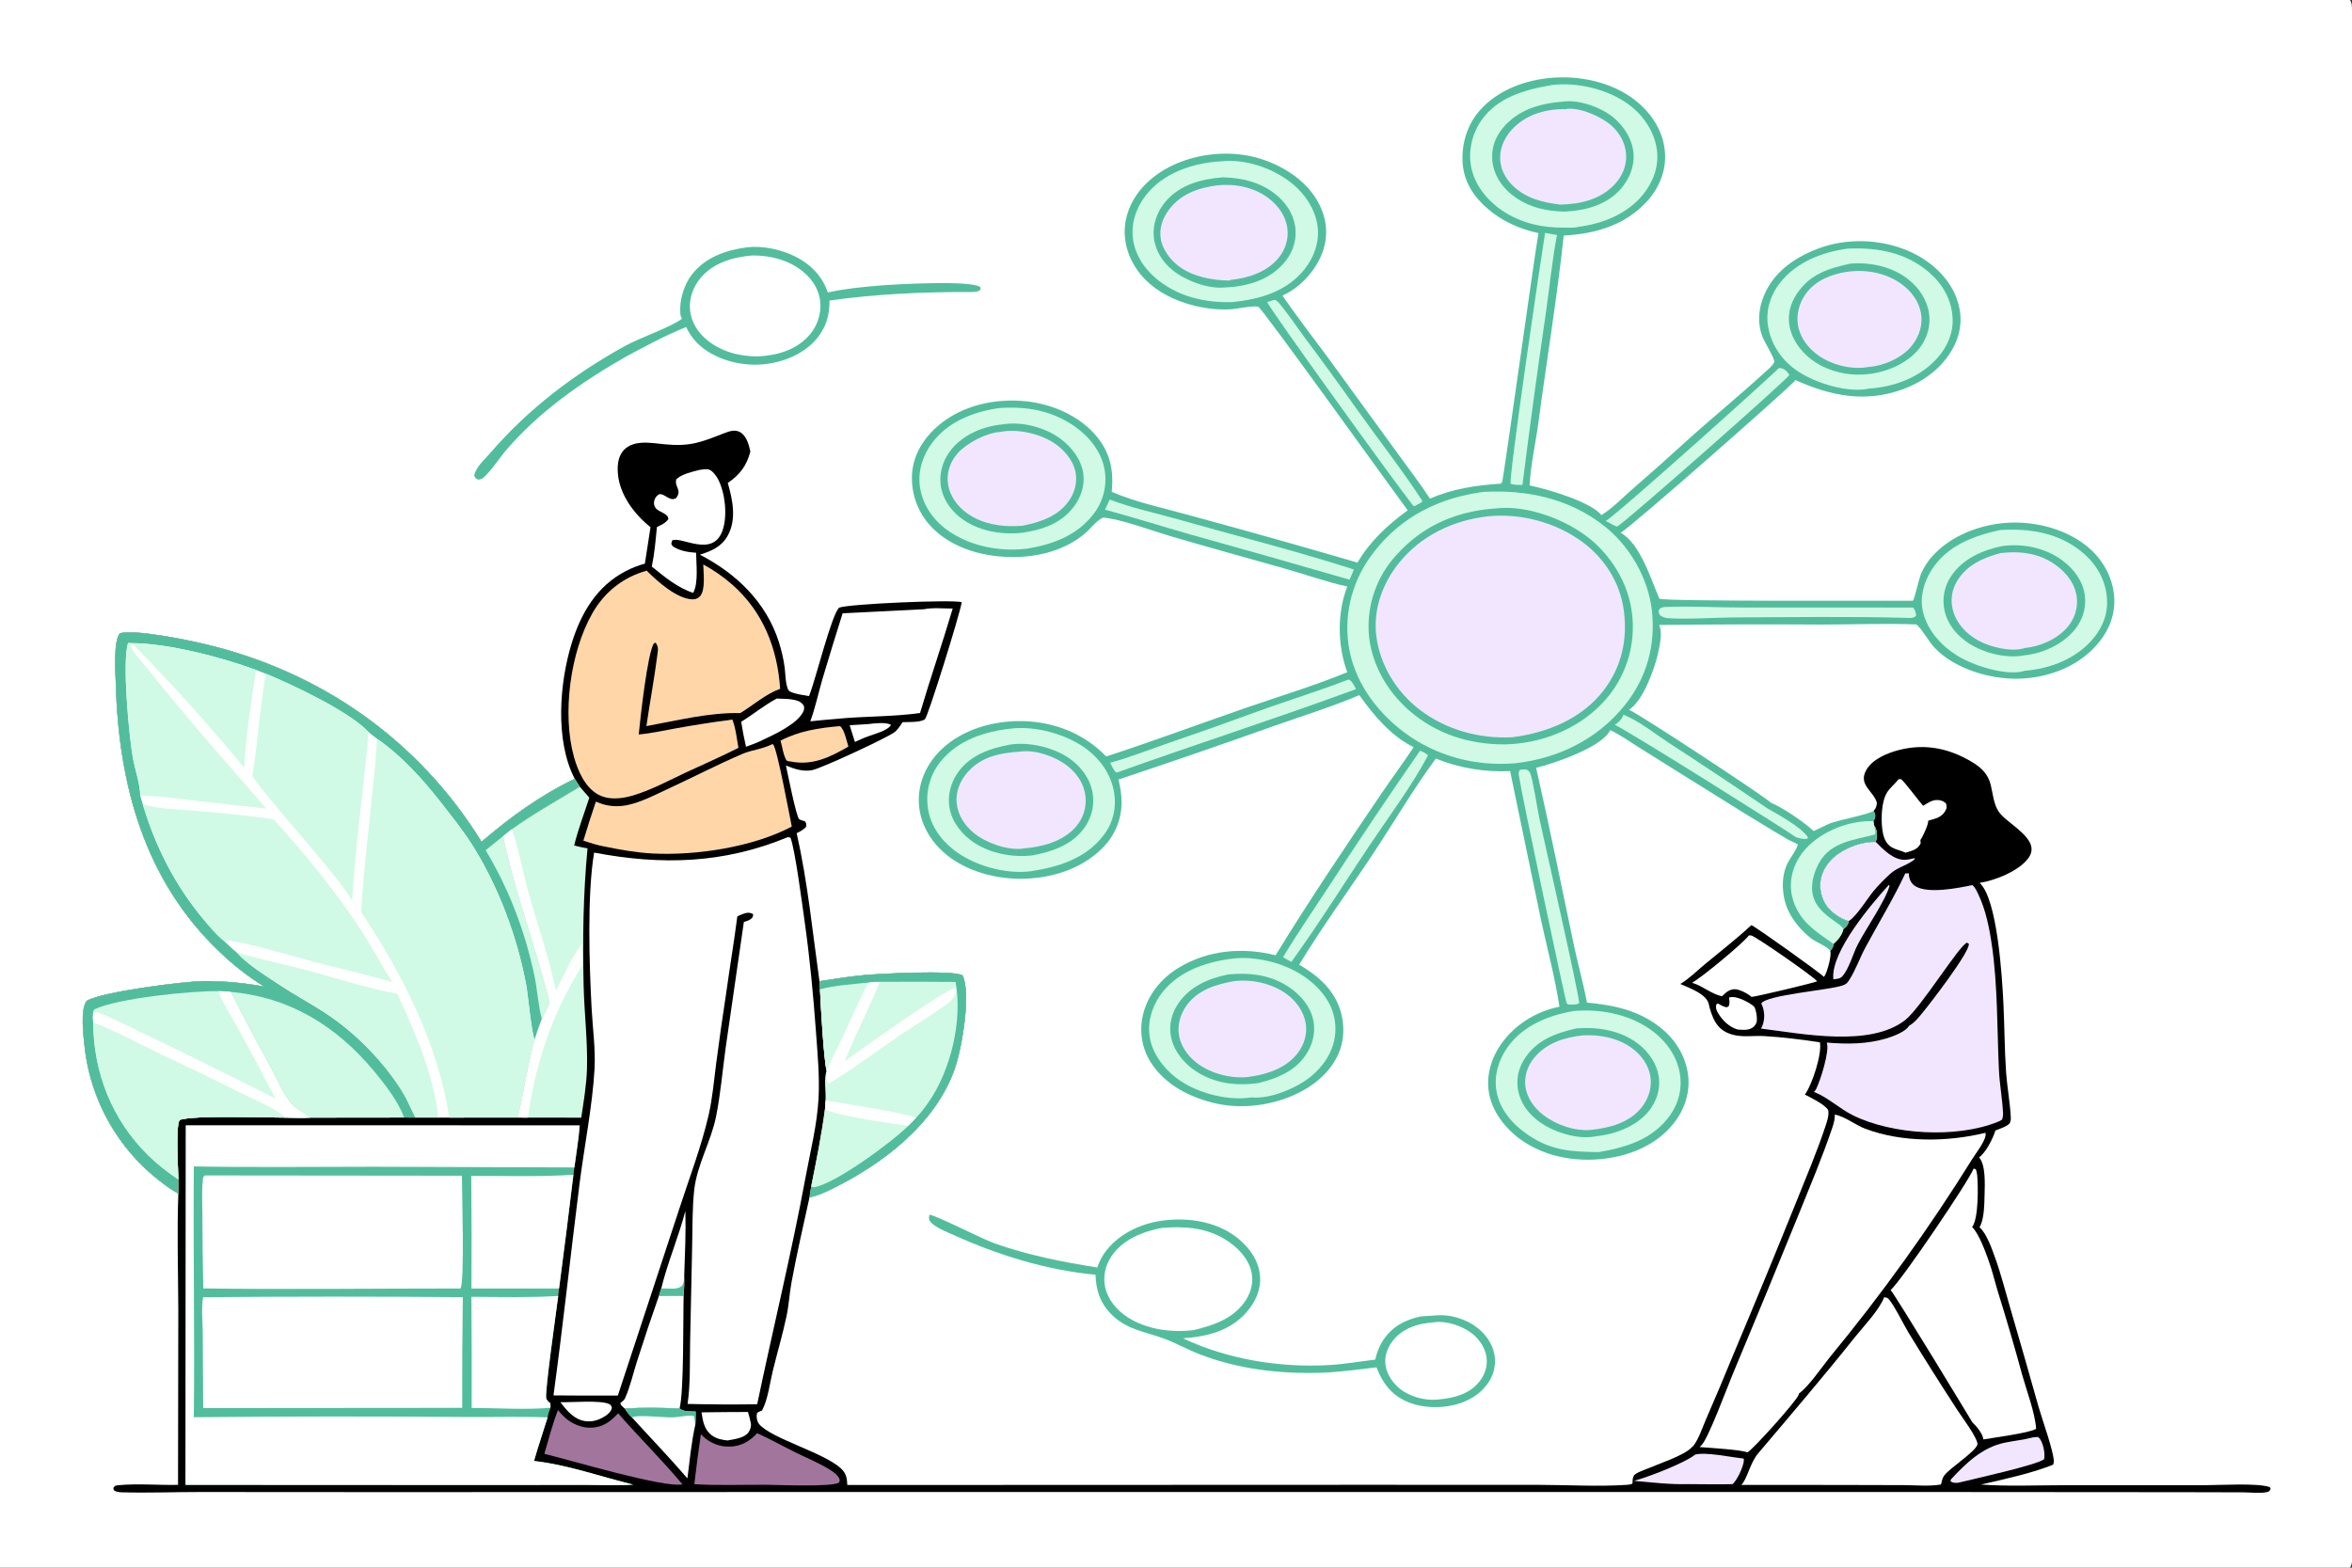 <?xml version="1.0" encoding="utf-8" ?>
<svg xmlns="http://www.w3.org/2000/svg" xmlns:xlink="http://www.w3.org/1999/xlink" width="1536" height="1024">
	<rect width="100%" height="100%" fill="#333333" stroke="none"/>
	<path fill="white" d="M0 0L1534.69 0C1535.54 1.344 1535.84 2.508 1535.91 4.092C1536.57 18.507 1536 33.162 1536 47.604L1536.01 132.471L1536.01 391.421L1536.01 865.91L1536 981.169C1536 989.131 1537.19 1015.2 1535.79 1021.39C1535.57 1022.35 1535.21 1023.17 1534.69 1024L0 1024L0 0Z"/>
	<path d="M424.83 344.36C414.514 336.144 405.023 323.702 403.605 310.183C403.055 304.943 403.359 298.929 406.81 294.654C409.693 291.083 414.15 289.583 418.581 289.235C423.903 288.816 429.48 289.783 434.78 290.268C450.887 291.743 458.051 288.787 472.531 283.127C476.77 281.47 481.049 279.932 484.866 283.398C487.939 286.19 489.147 291.018 490.031 294.932C487.583 304.164 483.275 310.062 475.278 315.462C478.475 326.422 481.147 339.346 475.222 349.914C471.128 357.216 464.677 359.907 457.072 362.317C480.695 374.482 500.378 393.345 508.602 419.228C510.333 424.677 511.718 430.459 512.444 436.131C512.942 440.018 512.903 444.506 513.951 448.257C514.364 449.733 514.638 451.016 516.117 451.77C519.469 453.479 524.572 453.967 528.292 454.696L528.661 453.798C532.586 444.109 543.099 401.262 548.024 396.912C554.783 394.392 622.08 391.546 628.068 393.34C626.799 401.565 605.849 468.538 604.034 469.807C600.876 472.015 593.325 471.546 589.449 471.71C587.889 474.005 586.23 476.777 583.953 478.419C578.785 482.147 536.699 501.814 530.335 503.054C524.396 504.21 518.704 502.245 513.251 500.024C514.227 504.385 520.068 533.843 521.918 535.059C522.989 535.763 524.435 536.075 525.657 536.44C526.757 538.065 526.594 538.195 526.427 540.058C524.732 542.078 522.563 543.051 520.266 544.225C527.501 576.066 530.614 608.645 535.151 640.927C545.015 639.355 554.895 637.804 564.844 636.887C573.255 636.111 622.76 633.383 628.609 637.163C634.384 648.961 628.104 684.642 623.762 697.394C611.364 733.814 576.687 760.207 543.382 776.543C538.753 778.814 533.757 781.157 528.661 782.071C524.559 800.471 520.376 819.002 516.923 837.531C515.557 844.862 515.21 852.343 513.666 859.645C511.134 871.62 507.637 883.357 504.729 895.236C502.727 903.414 501.565 913.972 497.669 921.316C496.435 921.778 495.491 922.139 494.43 922.948C494.266 923.716 494.115 924.408 494.142 925.197C494.201 926.905 494.624 928.857 495.737 930.195C503.525 939.566 537.414 948.596 548.911 958.909C552.624 962.239 553.119 965.26 553.353 969.991L895.12 969.865L1006.08 969.913C1024.49 969.945 1043.68 971.119 1061.99 969.905C1068.61 969.466 1064.88 968.632 1066.88 964.087C1067.71 962.211 1073.53 960.3 1075.38 959.502C1082.28 956.533 1100.15 950.595 1104.7 945.479C1105.37 944.908 1105.86 944.474 1106.37 943.753C1109.63 939.167 1111.79 932.464 1114.03 927.305Q1123.3 906.01 1132.09 884.508Q1152.7 835.536 1172.59 786.266C1179.29 769.527 1186.48 752.723 1192.15 735.604C1193.23 732.317 1194.51 728.755 1193.96 725.253C1192.18 721.615 1182.38 716.872 1178.7 714.967C1178.85 714.757 1179 714.549 1179.15 714.335C1183.58 707.771 1189.96 688.541 1188.51 680.848C1176.59 679.018 1164.08 677.451 1152.05 676.755C1145.56 676.379 1138.96 677.561 1132.55 676.094C1122.71 673.84 1119.21 667.681 1116.57 658.551C1116.07 656.803 1115.92 654.825 1114.85 653.313C1114.67 653.054 1114.46 652.81 1114.27 652.559C1110.99 648.147 1102.29 644.886 1097.34 642.717C1103.04 639.367 1108.37 633.985 1113.52 629.72C1123.61 621.366 1134.17 613.215 1143.74 604.283C1147.12 605.73 1189.09 635.744 1191.15 638.083C1191.38 637.756 1191.76 637.231 1191.96 636.847C1193.41 633.959 1196.34 623.989 1195.25 621.095C1196.82 619.229 1197.1 618.938 1197.4 616.544C1200.11 614.194 1203.13 610.516 1203.8 606.929C1205.68 605.399 1206.77 604.047 1207.32 601.674C1203.11 600.716 1197.75 597.125 1194.74 593.992C1190.65 589.727 1188.52 583.426 1188.71 577.558C1188.94 570.785 1192.34 564.743 1197.26 560.237C1204.03 554.056 1215.83 549.448 1225.04 549.954C1225.2 549.303 1225.27 548.622 1225.36 547.959C1225.74 545.034 1225.86 541.887 1223.98 539.446L1223.38 536.387C1223.73 535.82 1223.94 535.521 1224.22 534.872C1225.11 532.758 1224.37 531.572 1223.66 529.527C1223.77 529.403 1223.88 529.281 1223.99 529.154C1225.34 527.551 1225.55 526.391 1225.71 524.344C1223.65 516.772 1213.46 512.759 1218.65 503.233C1222.67 495.846 1232.59 491.843 1240.26 489.878C1257.29 485.519 1272.93 488.81 1287.86 497.741C1293.99 501.411 1298.41 505.713 1300.11 512.834C1301.48 518.538 1301.91 524.831 1305.09 529.906C1310.23 538.091 1333.19 547.866 1324.97 560.045C1319.08 568.786 1302.96 575.125 1292.82 576.696C1304.5 587.259 1307.51 638.583 1308.33 654.978C1309.09 670.097 1309.05 685.295 1310.1 700.394C1310.78 710.073 1312.64 719.713 1313.14 729.385C1313.23 731.158 1313.18 732.281 1312.36 733.863C1310.11 736.101 1306.08 737.23 1303.14 738.417C1301.52 743.707 1296.91 752.817 1292.44 756.023C1296.87 760.696 1296.22 773.829 1296.05 780.202C1295.89 786.154 1295.9 796.688 1292.71 801.661C1297.41 805.572 1300.97 816.112 1303.07 821.946C1306.81 832.323 1309.55 843.243 1312.65 853.832Q1322.19 886.445 1331.37 919.159C1333.77 927.537 1341.01 947.467 1341.28 954.355C1341.31 955.226 1341.09 955.907 1340.81 956.719C1327.53 962.156 1307.86 966.498 1293.64 969.683C1310.99 970.97 1328.79 970.151 1346.2 970.138L1439.55 970.122C1449.31 970.141 1474.76 968.513 1482.33 971.394L1482.88 972.574C1482.09 973.845 1482.01 974.272 1480.44 974.617C1475.96 975.608 1469.5 974.793 1464.77 974.779L1425.59 974.686L1259.02 974.561L599.239 974.551L247.679 974.638L130.945 974.564C113.97 974.558 96.763 975.238 79.829 974.771C78.28 974.729 76.1 974.605 74.809 973.698C74.013 973.139 74.189 972.759 74.033 971.86C75.186 970.43 75.152 970.341 76.939 970.164C89.715 968.903 103.371 970.187 116.266 969.896L116.441 855.474C116.357 830.299 115.514 804.805 116.471 779.653C111.889 777.251 107.333 773.807 103.274 770.589Q102.03 769.604 100.81 768.589Q99.591 767.574 98.397 766.529Q97.203 765.484 96.035 764.409Q94.867 763.335 93.726 762.233Q92.585 761.13 91.471 759.999Q90.358 758.869 89.272 757.711Q88.187 756.553 87.131 755.369Q86.074 754.185 85.047 752.976Q84.021 751.766 83.024 750.531Q82.027 749.296 81.061 748.037Q80.095 746.778 79.161 745.496Q78.226 744.213 77.323 742.908Q76.421 741.603 75.551 740.276Q74.68 738.949 73.843 737.601Q73.006 736.253 72.202 734.884Q71.399 733.516 70.629 732.128Q69.859 730.74 69.124 729.334Q68.389 727.928 67.689 726.504Q66.988 725.079 66.323 723.639Q65.659 722.198 65.029 720.741Q64.4 719.284 63.807 717.812Q63.214 716.34 62.657 714.854Q62.101 713.368 61.581 711.868Q61.061 710.369 60.579 708.857Q60.096 707.345 59.651 705.822Q59.206 704.299 58.799 702.765Q58.391 701.231 58.022 699.688Q57.652 698.144 57.321 696.592Q56.99 695.04 56.697 693.48Q56.404 691.921 56.15 690.354Q55.895 688.788 55.68 687.215Q55.464 685.643 55.288 684.066C54.51 677.094 52.212 659.286 56.653 653.715C66.601 647.719 121.109 640.877 133.352 640.797Q143.167 640.802 152.94 641.696Q162.714 642.59 172.367 644.366Q164.638 639.542 157.449 633.945Q150.259 628.349 143.685 622.04C94.401 575.398 77.357 512.53 75.624 446.432C75.454 439.971 73.881 418.337 78.36 413.617C88.465 410.97 122.284 417.987 133.69 420.675C209.415 438.526 273.514 483.464 314.489 549.801C333.63 533.438 352.548 519.746 375.334 508.681C362.341 483.863 365.339 445.938 373.41 419.969C379.524 400.298 389.826 382.777 408.704 373.021Q411.671 371.472 414.79 370.255Q417.908 369.038 421.14 368.168Q423.061 356.276 424.83 344.36Z"/>
	<path fill="white" d="M172.367 644.366Q164.638 639.542 157.449 633.945Q150.259 628.349 143.685 622.04C94.401 575.398 77.357 512.53 75.624 446.432C75.454 439.971 73.881 418.337 78.36 413.617C88.465 410.97 122.284 417.987 133.69 420.675C209.415 438.526 273.514 483.464 314.489 549.801C333.63 533.438 352.548 519.746 375.334 508.681L378.635 513.892C363.705 523.016 348.515 531.453 334.246 541.629L328.57 546.173C336.241 583.075 349.934 618.522 359.003 655.046L353.866 665.656C352.152 670.1 350.568 674.548 349.178 679.104C344.365 696.025 342.279 713.05 338.095 729.989L293.384 730.016L286.25 730.01L271.342 729.983L263.968 729.958L202.651 730.029C197.392 730.255 192.125 730.109 186.863 730.031C173.095 730.058 127.537 728.289 117.379 731.482C114.544 735.065 116.395 763.919 116.483 770.446L116.471 779.653C111.889 777.251 107.333 773.807 103.274 770.589Q102.03 769.604 100.81 768.589Q99.591 767.574 98.397 766.529Q97.203 765.484 96.035 764.409Q94.867 763.335 93.726 762.233Q92.585 761.13 91.471 759.999Q90.358 758.869 89.272 757.711Q88.187 756.553 87.131 755.369Q86.074 754.185 85.047 752.976Q84.021 751.766 83.024 750.531Q82.027 749.296 81.061 748.037Q80.095 746.778 79.161 745.496Q78.226 744.213 77.323 742.908Q76.421 741.603 75.551 740.276Q74.68 738.949 73.843 737.601Q73.006 736.253 72.202 734.884Q71.399 733.516 70.629 732.128Q69.859 730.74 69.124 729.334Q68.389 727.928 67.689 726.504Q66.988 725.079 66.323 723.639Q65.659 722.198 65.029 720.741Q64.4 719.284 63.807 717.812Q63.214 716.34 62.657 714.854Q62.101 713.368 61.581 711.868Q61.061 710.369 60.579 708.857Q60.096 707.345 59.651 705.822Q59.206 704.299 58.799 702.765Q58.391 701.231 58.022 699.688Q57.652 698.144 57.321 696.592Q56.99 695.04 56.697 693.48Q56.404 691.921 56.15 690.354Q55.895 688.788 55.68 687.215Q55.464 685.643 55.288 684.066C54.51 677.094 52.212 659.286 56.653 653.715C66.601 647.719 121.109 640.877 133.352 640.797Q143.167 640.802 152.94 641.696Q162.714 642.59 172.367 644.366Z"/>
	<path fill="#52BD9D" d="M172.367 644.366Q164.638 639.542 157.449 633.945Q150.259 628.349 143.685 622.04C94.401 575.398 77.357 512.53 75.624 446.432C75.454 439.971 73.881 418.337 78.36 413.617C88.465 410.97 122.284 417.987 133.69 420.675C209.415 438.526 273.514 483.464 314.489 549.801C333.63 533.438 352.548 519.746 375.334 508.681L378.635 513.892C363.705 523.016 348.515 531.453 334.246 541.629L328.57 546.173C336.241 583.075 349.934 618.522 359.003 655.046L353.866 665.656C352.152 670.1 350.568 674.548 349.178 679.104C347.224 675.733 344.773 649.527 343.721 643.804C337.899 612.134 325.431 578.739 308.117 551.495C302.108 542.039 295.012 533.233 288.131 524.403C276.129 509.001 262.262 493.641 246.11 482.499L240.677 478.192C228.54 464.898 190.42 446.944 173.642 440.092L167.197 437.592C145.036 429.419 109.628 420.154 86.032 420.096L85.182 420.035L83.687 419.948C79.621 431.685 84.246 480.837 86.761 494.915C88.084 502.326 91.656 512.662 91.579 519.852L93.193 525.19C101.537 553.263 114.734 579.126 133.747 601.511C137.516 605.948 141.766 611.081 146.338 614.674C149.011 617.174 151.641 619.788 154.503 622.069C162.123 630.405 172.616 636.641 181.949 642.874C192.478 649.905 203.715 655.805 214.196 662.834C232.866 675.355 251.565 694.578 263.221 713.827C266.391 719.064 268.503 724.619 271.342 729.983L263.968 729.958L202.651 730.029C197.392 730.255 192.125 730.109 186.863 730.031C173.095 730.058 127.537 728.289 117.379 731.482C114.544 735.065 116.395 763.919 116.483 770.446L116.471 779.653C111.889 777.251 107.333 773.807 103.274 770.589Q102.03 769.604 100.81 768.589Q99.591 767.574 98.397 766.529Q97.203 765.484 96.035 764.409Q94.867 763.335 93.726 762.233Q92.585 761.13 91.471 759.999Q90.358 758.869 89.272 757.711Q88.187 756.553 87.131 755.369Q86.074 754.185 85.047 752.976Q84.021 751.766 83.024 750.531Q82.027 749.296 81.061 748.037Q80.095 746.778 79.161 745.496Q78.226 744.213 77.323 742.908Q76.421 741.603 75.551 740.276Q74.68 738.949 73.843 737.601Q73.006 736.253 72.202 734.884Q71.399 733.516 70.629 732.128Q69.859 730.74 69.124 729.334Q68.389 727.928 67.689 726.504Q66.988 725.079 66.323 723.639Q65.659 722.198 65.029 720.741Q64.4 719.284 63.807 717.812Q63.214 716.34 62.657 714.854Q62.101 713.368 61.581 711.868Q61.061 710.369 60.579 708.857Q60.096 707.345 59.651 705.822Q59.206 704.299 58.799 702.765Q58.391 701.231 58.022 699.688Q57.652 698.144 57.321 696.592Q56.99 695.04 56.697 693.48Q56.404 691.921 56.15 690.354Q55.895 688.788 55.68 687.215Q55.464 685.643 55.288 684.066C54.51 677.094 52.212 659.286 56.653 653.715C66.601 647.719 121.109 640.877 133.352 640.797Q143.167 640.802 152.94 641.696Q162.714 642.59 172.367 644.366Z"/>
	<path fill="#D0FAE5" d="M60.596 663.916C60.617 662.147 60.541 660.877 61.517 659.355C76.047 652.106 126.174 646.998 142.575 647.438C145.255 647.561 148.153 647.467 150.787 647.947Q163.351 672.698 176.771 696.996C180.937 704.709 184.803 714.482 190.542 721.039C193.781 724.74 198.982 726.674 202.651 730.029C197.392 730.255 192.125 730.109 186.863 730.031C173.095 730.058 127.537 728.289 117.379 731.482C114.544 735.065 116.395 763.919 116.483 770.446C109.263 765.549 102.972 760.744 96.728 754.6C73.224 731.476 61.08 700.785 60.853 667.846L60.596 663.916Z"/>
	<path fill="#D0FAE5" d="M60.853 667.846C76.126 673.688 90.7 681.79 105.469 688.793Q131.653 701.067 157.519 713.999C166.905 718.646 178.758 723.494 186.863 730.031C173.095 730.058 127.537 728.289 117.379 731.482C114.544 735.065 116.395 763.919 116.483 770.446C109.263 765.549 102.972 760.744 96.728 754.6C73.224 731.476 61.08 700.785 60.853 667.846Z"/>
	<path fill="white" d="M142.575 647.438C145.255 647.561 148.153 647.467 150.787 647.947Q163.351 672.698 176.771 696.996C180.937 704.709 184.803 714.482 190.542 721.039C193.781 724.74 198.982 726.674 202.651 730.029C197.392 730.255 192.125 730.109 186.863 730.031C178.758 723.494 166.905 718.646 157.519 713.999Q131.653 701.068 105.469 688.793C90.7 681.79 76.126 673.688 60.853 667.846L60.596 663.916L61.759 661.396C62.258 661.265 62.74 660.995 63.256 661.003C66.394 661.053 168.949 711.783 179.965 717.637Q168.09 694.988 155.899 672.508C151.551 664.503 145.75 655.927 142.575 647.438Z"/>
	<path fill="#D0FAE5" d="M150.787 647.947C188.862 651.274 219.407 669.96 243.804 699.102C251.18 707.913 259.91 719.152 263.968 729.958L202.651 730.029C198.982 726.674 193.781 724.74 190.542 721.039C184.803 714.482 180.937 704.709 176.771 696.996Q163.351 672.698 150.787 647.947Z"/>
	<path fill="#D0FAE5" d="M317.155 555.343L328.57 546.173C336.241 583.075 349.934 618.522 359.003 655.046L353.866 665.656C351.392 656.468 350.955 646.42 348.95 637.044C342.712 607.874 332.457 580.869 317.155 555.343Z"/>
	<path fill="#D0FAE5" d="M246.11 482.499C262.262 493.641 276.129 509.001 288.131 524.403C295.012 533.233 302.108 542.039 308.117 551.495C325.431 578.739 337.899 612.134 343.721 643.804C344.773 649.527 347.224 675.733 349.178 679.104C344.365 696.025 342.279 713.05 338.095 729.989L293.384 730.016C286.065 681.59 262.619 636.089 235.868 595.661C237.336 568.532 241.009 541.232 243.552 514.164C244.537 503.686 245.967 493.022 246.11 482.499Z"/>
	<path fill="#D0FAE5" d="M93.193 525.19C103.009 528.57 115.124 528.495 125.444 529.431C142.995 531.023 161.228 532.411 178.625 535.182C199.096 557.609 218.78 581.746 235.477 607.118C242.842 618.31 248.908 630.295 256.218 641.479C238.063 636.251 219.642 632.136 201.384 627.299C184.654 622.866 167.097 617.258 150.065 614.393C148.691 614.162 147.657 614.146 146.338 614.674C141.766 611.081 137.516 605.948 133.747 601.511C114.734 579.126 101.537 553.263 93.193 525.19Z"/>
	<path fill="#D0FAE5" d="M173.642 440.092C190.42 446.944 228.54 464.898 240.677 478.192C237.67 514.935 231.98 551.408 229.962 588.285C224.135 578.554 216.623 569.918 209.436 561.183C194.658 543.221 178.728 525.767 164.82 507.159C168.371 484.909 169.646 462.221 173.642 440.092Z"/>
	<path fill="#D0FAE5" d="M91.579 519.852C91.656 512.662 88.084 502.326 86.761 494.915C84.246 480.837 79.621 431.685 83.687 419.948L85.182 420.035C85.198 420.49 85.09 421.729 85.252 422.089C87.631 427.362 94.003 433.766 97.674 438.411C121.962 469.143 148.254 498.404 173.806 528.094Q150.833 525.785 127.904 523.074C115.993 521.682 103.575 519.709 91.579 519.852Z"/>
	<path fill="#D0FAE5" d="M154.503 622.069C169.5 626.671 184.993 629.639 200.154 633.682C219.772 638.913 239.503 645.401 259.436 649.157C270.877 673.824 283.582 702.785 286.25 730.01L271.342 729.983C268.503 724.619 266.391 719.064 263.221 713.827C251.565 694.578 232.866 675.355 214.196 662.834C203.715 655.805 192.478 649.905 181.949 642.874C172.616 636.641 162.123 630.405 154.503 622.069Z"/>
	<path fill="#D0FAE5" d="M86.032 420.096C109.628 420.154 145.036 429.419 167.197 437.592C164.209 458.522 160.434 480.408 159.514 501.52C136.499 473.551 111.541 445.844 86.032 420.096Z"/>
	<path fill="#D0FAE5" d="M535.151 640.927C545.015 639.355 554.895 637.804 564.844 636.887C573.255 636.111 622.76 633.383 628.609 637.163C634.384 648.961 628.104 684.642 623.762 697.394C611.364 733.814 576.687 760.207 543.382 776.543C538.753 778.814 533.757 781.157 528.661 782.071L529.737 775.07C533.186 758.073 536.695 740.583 538.891 723.389L539.114 718.82C539.5 713.407 537.841 704.212 539.867 699.42C538.019 693.27 535.859 654.941 535.499 646.23L535.151 640.927Z"/>
	<path fill="white" d="M566.981 641.815C569.357 641.235 572.108 641.399 574.555 641.322C567.487 658.831 558.745 675.652 551.629 693.151C559.574 687.351 618.22 645.444 624.272 645.135C624.82 646.831 624.367 648.602 623.556 650.194C622.623 652.025 621.191 653.732 619.554 654.974C609.345 662.718 597.679 669.403 587.067 676.659C572.107 686.889 557.17 698.355 541.583 707.522L540.309 707.392C539.597 704.73 539.782 702.145 539.867 699.42C538.019 693.27 535.859 654.941 535.499 646.23C545.509 643.536 556.659 642.929 566.981 641.815Z"/>
	<path fill="#D0FAE5" d="M535.499 646.23C545.509 643.536 556.659 642.929 566.981 641.815C561.116 653.486 555.881 665.503 550.332 677.329C546.899 684.644 542.846 691.928 539.867 699.42C538.019 693.27 535.859 654.941 535.499 646.23Z"/>
	<path fill="#D0FAE5" d="M538.891 723.389L539.737 725.273C552.483 729.613 579.39 733.579 593.184 735.37C583.266 745.393 544.381 774.24 531.122 775.534L529.737 775.07C533.186 758.073 536.695 740.583 538.891 723.389Z"/>
	<path fill="#52BD9D" d="M535.151 640.927C545.015 639.355 554.895 637.804 564.844 636.887C573.255 636.111 622.76 633.383 628.609 637.163C634.384 648.961 628.104 684.642 623.762 697.394C611.364 733.814 576.687 760.207 543.382 776.543C538.753 778.814 533.757 781.157 528.661 782.071L529.737 775.07L531.122 775.534C544.381 774.24 583.266 745.393 593.184 735.37L598.303 730.054C601.332 726.945 604.029 723.404 606.497 719.832C621.002 698.836 628.678 666.554 624.052 641.384Q599.304 641.175 574.555 641.322C572.108 641.399 569.357 641.235 566.981 641.815C556.659 642.929 545.509 643.536 535.499 646.23L535.151 640.927Z"/>
	<path fill="white" d="M539.114 718.82C549.635 720.567 590.924 726.928 598.303 730.054L593.184 735.37C579.39 733.579 552.483 729.613 539.737 725.273L538.891 723.389L539.114 718.82Z"/>
	<path fill="#D0FAE5" d="M378.635 513.892L384.865 521.018C381.594 531.297 377.474 541.837 374.973 552.286C377.856 552.946 380.759 553.738 383.695 554.099C380.849 584.178 380.445 613.636 381.15 643.834C381.569 661.812 383.855 680.214 383.327 698.15C383.014 708.79 381.163 719.535 379.594 730.056L344.698 730.037L338.095 729.989C342.279 713.05 344.365 696.025 349.178 679.104C350.568 674.548 352.152 670.1 353.866 665.656L359.003 655.046C349.934 618.522 336.241 583.075 328.57 546.173L334.246 541.629C348.515 531.453 363.705 523.016 378.635 513.892Z"/>
	<path fill="white" d="M334.246 541.629C338.852 554.61 341.267 569.163 345.014 582.501C351.026 603.901 358.597 625.417 363.075 647.189C368.238 637.209 373.144 625.081 380.162 616.323L380.209 630.802C360.727 661.29 349.895 694.327 344.698 730.037L338.095 729.989C342.279 713.05 344.365 696.025 349.178 679.104C350.568 674.548 352.152 670.1 353.866 665.656L359.003 655.046C349.934 618.522 336.241 583.075 328.57 546.173L334.246 541.629Z"/>
	<path fill="#F1E6FD" d="M1207.32 601.674C1203.11 600.716 1197.75 597.125 1194.74 593.992C1190.65 589.727 1188.52 583.426 1188.71 577.558C1188.94 570.785 1192.34 564.743 1197.26 560.237C1204.03 554.056 1215.83 549.448 1225.04 549.954C1229.87 554.868 1236.65 561.98 1244.3 561.6C1246.35 561.498 1248.49 560.951 1250.49 560.49C1250.28 561.678 1250.18 561.508 1249.21 562.196C1244.47 565.572 1238.84 566.74 1234.43 570.788C1230.67 574.237 1226.99 577.919 1223.71 581.83C1219.41 586.963 1212.57 598.438 1207.32 601.674Z"/>
	<path fill="#52BD9D" d="M121.372 735.091L378.591 735.147C377.867 744.298 376.342 753.452 375.103 762.549L374.483 767.316Q370.012 804.509 365.102 841.646L364.563 846.504C363.455 855.433 355.806 908.547 356.691 913.367C356.754 913.712 357.331 914.634 357.576 914.929C358.116 915.58 358.827 916.151 359.463 916.708L359.502 919.502C358.727 921.601 357.935 923.59 357.63 925.821C354.733 935.346 351.445 944.707 348.74 954.302C370.607 956.742 392.195 964.544 413.55 969.74C403.007 970.487 392.122 969.919 381.536 969.927L319.39 969.983L121.156 969.889L121.372 735.091Z"/>
	<path fill="white" d="M121.372 735.091L378.591 735.147C377.867 744.298 376.342 753.452 375.103 762.549L244.058 762.107C204.918 762.094 165.718 762.622 126.587 761.9C126.065 816.499 127.242 871.124 126.553 925.725Q214.962 924.84 303.371 925.57C321.415 925.757 339.611 925.138 357.63 925.821C354.733 935.346 351.445 944.707 348.74 954.302C370.607 956.742 392.195 964.544 413.55 969.74C403.007 970.487 392.122 969.919 381.536 969.927L319.39 969.983L121.156 969.889L121.372 735.091Z"/>
	<path fill="white" d="M307.757 768.089C329.904 768.009 352.403 768.797 374.483 767.316Q370.012 804.509 365.102 841.646L307.895 841.651Q308.131 804.869 307.757 768.089Z"/>
	<path fill="white" d="M307.853 847.069C326.728 847.172 345.714 847.64 364.563 846.504C363.455 855.433 355.806 908.547 356.691 913.367C356.754 913.712 357.331 914.634 357.576 914.929C358.116 915.58 358.827 916.151 359.463 916.708L359.502 919.502C345.059 921.003 323.291 919.675 308.027 919.635Q308.159 883.351 307.853 847.069Z"/>
	<path fill="white" d="M133.726 767.791L301.65 767.966C301.629 777.266 303.563 838.377 300.677 841.632C244.72 841.614 188.693 842.35 132.747 841.588Q132.227 817.241 132.181 792.889C132.176 785.78 131.671 778.05 132.448 771.001C132.632 769.336 132.44 768.839 133.726 767.791Z"/>
	<path fill="white" d="M132.682 847.324Q217.47 846.575 302.257 847.288Q301.734 883.439 301.845 919.592L132.69 919.73L132.408 870.436C132.366 863.187 131.357 854.405 132.682 847.324Z"/>
	<path fill="white" d="M514.487 546.822L516.134 547.079C518.978 552.808 524.206 592.941 525.488 602.016C528.874 625.992 531.115 649.754 532.871 673.9C533.918 688.293 535.306 702.901 534.561 717.341C533.671 734.591 529.24 751.862 526.108 768.817C516.916 818.574 504.836 867.736 494.484 917.257Q471.754 917.584 449.029 917.041C450.888 904.291 450.447 890.642 450.67 877.746L452.009 814.424C452.295 802.197 452.047 789.59 453.34 777.438C455.085 761.03 464.41 745.458 467.643 729.261C470.562 714.634 471.844 699.378 473.874 684.576L485.781 602.255C487.338 601.728 489.299 601.228 490.539 600.116C491.725 599.052 491.779 598.677 491.846 597.142C491.265 596.821 491.151 596.724 490.588 596.516C487.664 595.439 484.199 597.422 481.525 598.554C479.385 615.259 476.565 631.917 474.255 648.608Q470.731 671.54 467.716 694.544C466.267 705.735 465.298 717.386 462.767 728.386C457.997 749.12 450.013 769.867 443.449 790.124L403.486 911.584Q382.473 911.655 361.46 911.459C367.724 865.47 372.658 819.257 378.481 773.204C381.515 749.203 386.974 721.867 388.273 698.142C388.976 685.293 387.044 671.365 386.35 658.46C384.823 630.043 383.372 584.33 388.003 556.908C432.157 565.27 472.416 564.196 514.487 546.822Z"/>
	<path fill="#F1E6FD" d="M1244.26 570.505L1246.64 570.508C1246.64 571.156 1246.64 571.763 1246.74 572.404C1247.14 574.95 1248.52 577.398 1250.73 578.79C1259.05 584.01 1278.7 580.112 1288.07 578.126C1289.88 579.631 1290.93 582.009 1291.93 584.104C1296.84 594.407 1299.19 606.137 1300.81 617.367C1304.67 644.056 1304.19 671.456 1305.39 698.367C1305.82 708.063 1307.65 717.517 1308.11 727.136C1308.18 728.651 1307.98 729.846 1307.46 731.277C1306.61 731.985 1305.56 732.428 1304.54 732.839C1277.72 743.647 1235.78 741.276 1209.93 728.437C1201.36 724.178 1193.98 717.043 1185.2 713.465C1185.01 713.388 1184.82 713.318 1184.63 713.244C1185.2 712.623 1185.62 712.179 1186.01 711.419C1188.62 706.333 1195.11 686.387 1192.97 680.986C1206.35 682.141 1219.41 682.092 1232.4 678.138C1236.39 676.921 1244.7 673.83 1246.72 669.995C1250.16 668.227 1252.96 664.6 1255.42 661.643C1260.42 655.615 1286.3 622.056 1285.78 616.512L1284.54 615.742C1279.18 617.855 1254.48 658.284 1244.15 666.342C1221.26 684.178 1177.18 675.247 1150.05 671.861C1150.37 671.247 1150.69 670.649 1150.95 670.004C1152.68 665.664 1152.46 660.304 1150.51 656.105C1150.42 655.896 1150.31 655.691 1150.21 655.485C1153.44 649.765 1195.41 646.711 1203.5 643.621C1205.61 642.816 1206.23 642.288 1207.45 640.447C1211.61 634.18 1214.51 625.821 1218.12 619.077C1226.78 602.924 1236.52 587.103 1244.26 570.505Z"/>
	<path fill="white" d="M1198.2 728.05C1204.56 729.083 1211.67 734.816 1217.88 737.179C1242.14 746.417 1271.7 746.005 1296.61 739.949C1296.77 740.658 1296.85 740.781 1296.73 741.611C1296.07 746.061 1290.37 753.252 1287.93 757.188Q1266.91 790.962 1243.7 823.267Q1220.49 855.573 1195.19 886.268C1189.48 893.313 1181.7 905.082 1174.82 910.268C1174.77 910.488 1174.72 910.709 1174.67 910.927C1173.66 914.736 1145.02 946.553 1141.2 948.695C1136.39 946.774 1116.08 945.8 1109.98 945.202C1110.11 945.073 1110.22 944.94 1110.35 944.816C1110.66 944.51 1110.99 944.222 1111.29 943.9C1115.96 938.772 1127.86 906.46 1131.45 897.898Q1153.32 845.74 1174.6 793.337C1182.13 774.611 1190.13 755.837 1196.57 736.707C1197.5 733.927 1198.4 731.014 1198.2 728.05Z"/>
	<path fill="#FFD6A7" d="M459.274 368.686C465.845 372.238 472.357 376.75 477.985 381.668C498.225 399.357 507.768 423.474 509.476 449.938C500.105 453.304 491.934 460.604 483.433 465.804C463.306 465.264 441.937 470.709 422.136 474.299C424.389 458.865 427.273 443.385 429.272 427.943C429.692 424.694 430.235 422.521 428.137 419.817L426.999 420.255C422.798 426.885 418.093 469.774 417.127 479.732C425.103 479.098 433.175 477.188 441.075 475.804Q459.605 472.46 478.275 470.013C480.491 475.525 481.15 482.6 482.258 488.478C470.997 494.26 459.316 499.243 447.855 504.614C436.712 509.836 425.298 516.053 413.475 519.575C406.091 521.774 397.375 522.811 390.383 518.846C381.982 514.081 377.349 503.429 374.873 494.572C366.991 466.376 372.361 425.959 386.875 400.539C394.756 386.735 406.969 376.987 422.331 372.763C429.303 379.731 441.873 391.004 451.925 391.473C453.826 391.562 455.682 391.021 457.019 389.623C460.93 385.536 459.355 374.121 459.274 368.686Z"/>
	<path fill="white" d="M1230.48 847.328C1231.51 847.525 1232.32 847.486 1233.09 848.227C1236.53 851.509 1243.33 865.484 1246.34 870.4Q1261.97 895.992 1278.34 921.123C1281.33 925.739 1291.38 939.001 1291.43 943.422C1290.07 948.482 1273.43 958.628 1269.59 963.944C1268.48 965.478 1268.07 967.861 1267.58 969.661C1259.92 970.981 1251.1 970.101 1243.3 970.07L1198.31 969.955L1137.18 969.94C1141.21 965.898 1142.71 955.79 1148.24 949.256C1169.52 924.143 1190.81 899.217 1211.34 873.472C1217.14 866.203 1227.24 855.771 1230.48 847.328Z"/>
	<path fill="white" d="M1288.89 763.308L1290.32 763.721C1290.77 764.963 1291.08 766.195 1291.21 767.511C1291.92 774.627 1292.17 796.134 1287.92 801.454C1292.49 806.172 1296.38 816.972 1298.64 823.234C1301.09 830.037 1302.75 837.127 1304.84 844.047Q1313.23 870.892 1320.61 898.035C1323.58 908.667 1328.96 922.577 1329.72 933.319C1325.11 936.077 1301.61 939.094 1295.26 940.234C1294.98 936.642 1290.72 931.507 1288.1 929.103C1288.1 929.069 1237.86 846.025 1234.69 842.672C1241.68 836.606 1286.04 771.097 1288.89 763.308Z"/>
	<path fill="#FFD6A7" d="M504.35 486.09L504.89 486.21C507.559 488.863 515.773 533.635 517.095 539.9C491.814 553.337 454.478 558.984 426.057 557.483C415.438 556.922 405.066 555.035 394.662 552.923C389.95 552.076 385.514 550.609 380.979 549.118Q384.824 536.294 389.132 523.617Q390.906 524.35 392.721 524.978C398.083 526.824 404.124 527.032 409.665 525.884C418.569 524.04 427.436 519.349 435.663 515.552C452.035 507.996 468.31 499.519 484.847 492.429C491.142 489.73 496.753 489.732 504.35 486.09Z"/>
	<path fill="white" d="M603.532 397.934C609.072 396.751 616.43 397.543 622.172 397.507C615.421 420.349 607.602 442.865 600.852 465.722C583.271 468.245 564.713 467.758 546.931 469.503C541.018 469.894 535.088 470.603 529.185 471.156C532.422 462.316 534.445 452.726 537.069 443.662Q543.514 422.072 550.287 400.583L603.532 397.934Z"/>
	<path fill="white" d="M456.76 306.949C458.503 306.74 461.323 306.134 462.99 306.715C465.473 307.58 467.755 310.781 468.948 313.054C473.55 321.824 475.153 336.53 472.026 346.025C465.807 364.911 444.897 350.045 438.979 352.995L438.368 355.252L439.342 356.812C443.664 359.783 449.474 360.747 454.606 361.051C454.646 368.395 456.259 380.864 452.676 387.253C442.413 383.877 433.949 376.781 425.664 370.085C427.428 361.698 428.172 352.808 428.999 344.268C429.799 343.882 430.59 343.478 431.388 343.087C433.621 341.994 434.871 341.099 436.453 339.152C436.58 335.197 430.268 334.808 428.092 331.71C427.051 330.227 426.826 328.462 427.364 326.734C428.007 324.67 428.889 323.877 430.576 322.764C433.049 322.647 434.584 324.319 436.723 325.282C438.743 326.191 439.211 326.263 441.293 325.564C445.922 320.189 440.199 318.127 441.672 313.065C445.188 309.641 452.082 308.157 456.76 306.949Z"/>
	<path fill="#A2759D" d="M494.493 936.151C503.026 940.002 511.308 944.663 519.715 948.822C527.164 952.506 535.312 955.748 542.287 960.211C544.507 961.631 546.986 963.388 548.101 965.845C548.651 967.06 548.354 967.217 547.86 968.446C543.028 971.44 507.909 969.877 499.875 969.852C484.424 969.772 468.843 970.429 453.424 969.449Q455.342 953.106 457.728 936.825Q458.394 937.547 459.111 938.218C463.996 942.764 470.082 945.136 476.78 944.912C484.204 944.663 489.516 941.408 494.493 936.151Z"/>
	<path fill="#A2759D" d="M364.39 921.044C365.759 922.731 367.265 924.436 368.876 925.893C373.544 930.115 380.106 932.876 386.446 932.56C393.855 932.191 398.866 928.435 403.678 923.134C417.353 938.89 432.295 953.537 445.675 969.542C434.172 972.217 371.482 953.461 355.493 949.629C358.279 940.083 360.791 930.319 364.39 921.044Z"/>
	<path fill="white" d="M430.315 846.449L446.463 846.298C446.041 860.739 446.731 908.984 443.799 919.993C431.786 919.541 419.958 919.319 407.942 920.005C406.713 918.948 405.479 918.147 405.1 916.486C406.304 915.554 407.603 914.631 408.243 913.203C411.55 905.826 413.485 897.115 415.961 889.348Q422.805 867.787 430.315 846.449Z"/>
	<path fill="white" d="M1142.11 611.02C1142.79 611.007 1143.06 610.974 1143.68 611.047C1146.08 611.332 1183.67 637.34 1186.73 640.984C1184.26 642.099 1148.35 650.677 1143.85 651.195C1141.72 649.119 1135.9 646.168 1132.99 646.152C1129.73 646.135 1127.36 648.009 1125.17 650.173L1124.58 650.762C1118.03 649.459 1112.23 644.271 1105.75 642.165L1104.97 641.919C1110.35 639.28 1138.61 615.946 1142.11 611.02Z"/>
	<path fill="white" d="M1239.86 508.996C1240.26 508.954 1240.97 508.855 1241.36 508.932C1242.77 509.207 1253.75 524.069 1255.93 526.333C1258.68 524.678 1261.53 522.598 1264.84 522.564C1267.25 522.539 1269.17 523.141 1270.89 524.827C1271.34 526.619 1271.55 527.453 1270.66 529.219C1268.31 533.894 1263.86 534.748 1259.27 536.044C1259.4 538.609 1255.72 546.53 1254.14 548.688L1254.3 550.918C1252.1 555.183 1248.76 555.6 1244.4 557C1241.09 555.33 1237.12 554.95 1234.12 552.555C1230.83 549.923 1229.71 545.365 1229.22 541.364C1228.4 534.637 1228.68 523.34 1232.48 517.445C1234.37 514.501 1237.4 512.141 1239.58 509.35L1239.86 508.996Z"/>
	<path fill="white" d="M443.799 919.993C446.444 922.242 450.918 921.914 454.292 921.975C454.241 924.835 454.37 927.858 454.069 930.694C451.513 942.082 450.402 954.071 448.922 965.656C437.255 952.079 424.729 939.118 412.689 925.862C410.93 924.421 409.37 921.824 407.942 920.005C419.958 919.319 431.786 919.541 443.799 919.993Z"/>
	<path fill="#52BD9D" d="M443.799 919.993C446.444 922.242 450.918 921.914 454.292 921.975C454.241 924.835 454.37 927.858 454.069 930.694L453.268 925.009C449.98 924.175 443.887 925.544 440.251 925.778C434.247 926.163 416.481 923.775 412.689 925.862C410.93 924.421 409.37 921.824 407.942 920.005C419.958 919.319 431.786 919.541 443.799 919.993Z"/>
	<path fill="#F1E6FD" d="M1327.79 938.853L1330.81 938.605C1331.32 938.936 1331.71 939.184 1332.08 939.686C1334.4 942.877 1335.67 949.27 1334.96 953.111C1330.64 956.85 1288.09 966.248 1279.64 968.329C1279.33 968.395 1279.02 968.493 1278.71 968.527C1276.97 968.711 1275.17 968.59 1273.78 967.591L1274.12 966.271C1283.83 955.808 1294.51 945.491 1308.83 942.436C1314.92 941.138 1321.17 940.56 1327.2 939.012L1327.79 938.853Z"/>
	<path fill="#F1E6FD" d="M1107.07 950.102C1114.08 948.292 1130.82 951.918 1138.71 952.706C1138.76 953.052 1138.86 953.55 1138.85 953.924C1138.72 957.786 1134.41 966.989 1131.44 969.442C1121.75 969.657 1112.01 969.448 1102.31 969.416C1090.66 969.77 1078.72 968.263 1067.11 967.279C1076.24 964.862 1100.51 955.526 1107.07 950.102Z"/>
	<path fill="#FFD6A7" d="M548.061 474.331L548.734 474.443C551.451 476.57 552.95 484.254 554.063 487.658C541.856 494.712 530.462 500.291 516.156 497.368C515.055 497.365 514.631 497.174 513.641 496.75C511.509 493.185 510.931 487.821 509.722 483.786C521.833 477.481 534.559 475.508 548.061 474.331Z"/>
	<path fill="white" d="M507.305 456.285C511.112 456.471 515.389 456.363 519.095 457.234C521.787 457.867 523.634 458.835 525.07 461.216C525.18 462.278 525.223 463.314 524.812 464.324C521.508 472.432 506.072 479.612 498.375 483.201C494.751 485.062 490.999 486.398 487.172 487.762Q485.321 479.659 484.051 471.445C491.933 466.647 499.157 460.554 507.305 456.285Z"/>
	<path fill="white" d="M473.856 922.363L488.471 922.293C489.149 924.689 489.903 927.161 490.344 929.613C490.718 931.689 489.948 934.036 488.728 935.714C486.076 939.359 479.197 940.131 475.118 940.889C471.52 940.513 468.186 939.871 465.154 937.755C459.905 934.092 459.044 928.396 458.131 922.537L473.856 922.363Z"/>
	<path fill="white" d="M447.592 790.969C447.967 805.042 447.336 819.099 446.841 833.155C446.933 837.578 446.818 841.889 446.463 846.298L430.315 846.449L431.831 841.64C435.995 824.519 443.14 808.077 447.592 790.969Z"/>
	<path fill="#52BD9D" d="M431.831 841.64C435.699 841.372 442.1 842.724 445.097 840.118C446.783 838.652 446.654 835.286 446.841 833.155C446.933 837.578 446.818 841.889 446.463 846.298L430.315 846.449L431.831 841.64Z"/>
	<path fill="#F1E6FD" d="M1233.51 578.014L1233.99 578.661C1231.43 588.119 1218.37 606.932 1213.17 617.07C1210.03 623.199 1207.75 632.207 1203.44 637.403C1201.72 639.465 1199.79 639.32 1197.34 639.678C1197.31 639.473 1197.26 639.27 1197.25 639.064C1195.86 621.354 1222.25 590.397 1233.51 578.014Z"/>
	<path fill="white" d="M1129.15 651.523C1129.9 651.371 1130.61 651.279 1131.38 651.256C1135.23 651.142 1142.96 654.961 1145.6 657.607C1146.91 659.749 1147.4 663.674 1147.36 666.168C1147.33 667.943 1146.55 669.527 1145.23 670.686C1142.3 673.243 1138.52 672.677 1134.93 672.495C1129.3 670.973 1124.91 666.59 1121.94 661.652C1120.77 659.709 1120.34 658.238 1120.87 656.037L1121.88 655.466C1123.43 656.32 1125.04 657.321 1126.76 657.771C1128 658.093 1127.94 657.82 1128.98 657.221C1129.63 655.375 1129.51 654.161 1129.25 652.227L1129.15 651.523Z"/>
	<path fill="white" d="M365.967 915.9C373.291 916.079 391.675 914.518 397.493 916.971C399.011 917.611 399.017 918.07 399.602 919.508C399.101 921.904 397.928 922.796 396.161 924.342C392.118 927.193 387.391 928.984 382.396 928.299C374.938 927.277 370.238 921.513 365.967 915.9Z"/>
	<path fill="white" d="M567.376 472.945C567.483 472.924 567.589 472.895 567.697 472.881C570.991 472.455 579.187 471.573 581.87 473.527C579.829 477.21 571.128 479.417 567.252 480.859C564.208 481.869 561.247 483.341 558.31 484.64L554.873 473.723L567.376 472.945Z"/>
	<path fill="#52BD9D" d="M1004.7 152.281C992.652 149.652 981.239 144.632 971.809 136.588C962.563 128.702 956.101 118.997 955.208 106.654C954.313 94.288 958.026 81.777 966.172 72.378C978.248 58.445 997.138 51.813 1015.14 50.687C1034.52 49.475 1055.96 54.693 1070.64 67.793C1080.21 76.337 1086.72 87.536 1087.39 100.518C1087.97 111.944 1083.4 122.879 1075.8 131.292C1061.51 147.129 1041.79 152.794 1021.21 153.849C1016.84 194.636 1010.07 235.425 1004.66 276.116C1002.86 289.634 999.583 303.519 998.938 317.083C1009.93 319.31 1039.2 327.797 1045.82 336.498C1052.87 332.081 1058.88 325.828 1065.12 320.343Q1083.61 304.317 1101.68 287.809C1118.57 272.526 1136.35 258.132 1153.08 242.701C1155.11 240.824 1157.71 238.945 1158.77 236.335C1158.64 233.485 1152.69 224.119 1151.2 220.45C1147.53 211.415 1148.31 201.668 1152.09 192.795C1158.53 177.683 1171.42 168.666 1186.2 162.817C1205.38 155.232 1228.14 155.89 1246.97 164.214C1260.2 170.064 1272.32 180.568 1277.57 194.293C1281.41 204.349 1281.35 214.475 1276.92 224.328C1270.53 238.537 1257.81 248.506 1243.51 253.943C1218.69 263.374 1195.63 258.703 1172.32 248.175C1172.28 248.333 1172.26 248.498 1172.2 248.649C1171.26 250.859 1065.49 344.097 1058.41 347.973C1071.32 355.332 1078.06 378.204 1083.69 391.089C1088.08 392.948 1231.77 392.289 1249.25 392.406C1250.26 391.453 1253.32 377.595 1254.57 374.722Q1255.89 371.712 1257.66 368.939Q1259.42 366.166 1261.59 363.695C1273.74 349.855 1293.33 342.474 1311.38 341.448C1329.96 340.392 1351.02 345.956 1365.04 358.645C1374.3 367.015 1380.31 378.739 1380.77 391.283C1381.22 403.364 1376.11 414.066 1367.93 422.761C1355.26 436.244 1336.36 442.92 1318.11 443.318C1299.57 443.723 1276.45 436.894 1263.48 423.161C1259.24 418.672 1256.05 412.012 1251.9 408.195C1251.79 408.089 1251.67 407.989 1251.55 407.886C1231.19 407.075 1210.46 407.912 1190.07 407.95Q1136.78 407.614 1083.5 408.233C1085.93 413.14 1083.81 422.244 1082.64 427.357C1080.23 437.833 1072.8 458.02 1063.85 463.635C1070 465.99 1154.38 521.517 1156.53 524.366C1163.39 526.922 1179.04 537.541 1184.4 542.863Q1189.73 540.396 1195.01 537.838C1200.01 535.842 1221.51 531.746 1223.66 529.527C1224.37 531.572 1225.11 532.758 1224.22 534.872C1223.94 535.521 1223.73 535.82 1223.38 536.387L1223.98 539.446C1225.86 541.887 1225.74 545.034 1225.36 547.959C1225.27 548.622 1225.2 549.303 1225.04 549.954C1215.83 549.448 1204.03 554.056 1197.26 560.237C1192.34 564.743 1188.94 570.785 1188.71 577.558C1188.52 583.426 1190.65 589.727 1194.74 593.992C1197.75 597.125 1203.11 600.716 1207.32 601.674C1206.77 604.047 1205.68 605.399 1203.8 606.929C1203.13 610.516 1200.11 614.194 1197.4 616.544C1197.1 618.938 1196.82 619.229 1195.25 621.095C1194.06 618.638 1185.47 615.085 1182.87 613.038C1176.78 608.236 1171.33 602.075 1167.97 595.038C1163.58 585.847 1162.73 572.693 1167.59 563.476C1169.59 559.69 1172.63 556.113 1173.98 552.061C1174.03 551.923 1174.07 551.783 1174.11 551.644C1172.04 550.268 1169.65 549.485 1167.49 548.259C1162.23 545.285 1157.08 542.082 1151.91 538.962C1135.3 528.94 1118.95 518.453 1102.42 508.283L1070.07 488.044C1064.04 484.252 1058.02 479.966 1051.61 476.895C1051.48 477.136 1051.36 477.38 1051.22 477.617C1045.05 488.454 1015.06 498.611 1003.19 501.539C1011.83 539.647 1019.61 578.051 1027.62 616.297C1030.33 629.2 1033.93 641.948 1036.41 654.89C1051.06 656.308 1064.36 658.608 1077.28 666.304C1089.21 673.407 1098.1 683.654 1101.52 697.301C1104.26 708.243 1102.24 719.346 1096.38 728.933C1087.8 742.95 1072.85 751.563 1057.17 755.196C1036.86 759.898 1013.9 757.71 996.075 746.363C985.107 739.38 975.337 728.127 972.628 715.134C970.296 703.953 973.345 692.453 979.594 683.066C988.485 669.712 1002.79 660.723 1018.41 657.57C1015.54 638.544 1010.42 619.576 1006.34 600.757L986.191 503.668C969.97 504.469 952.704 501.725 937.718 495.434C923.236 515.055 909.835 537.846 896.261 558.32C880.439 582.184 863.266 605.615 848.464 630.095C856.887 635.162 864.578 640.745 870.119 649.063Q870.705 649.941 871.246 650.847Q871.788 651.753 872.284 652.684Q872.78 653.616 873.229 654.571Q873.678 655.527 874.079 656.503Q874.48 657.479 874.832 658.474Q875.184 659.469 875.486 660.481Q875.788 661.492 876.039 662.517Q876.291 663.542 876.491 664.579Q876.691 665.615 876.839 666.66Q876.988 667.705 877.084 668.756Q877.181 669.807 877.225 670.862Q877.269 671.917 877.26 672.972Q877.252 674.027 877.191 675.081Q877.13 676.135 877.017 677.184Q876.904 678.234 876.739 679.276Q876.574 680.319 876.357 681.352C873.706 693.542 864.902 703.566 854.593 710.148C837.632 720.977 814.369 725.24 794.575 720.878C777.682 717.156 760.828 708.823 751.416 693.713Q750.886 692.865 750.399 691.993Q749.912 691.12 749.469 690.224Q749.026 689.328 748.627 688.411Q748.229 687.495 747.877 686.559Q747.525 685.624 747.219 684.672Q746.914 683.72 746.656 682.755Q746.398 681.789 746.188 680.811Q745.979 679.834 745.818 678.847Q745.657 677.861 745.545 676.868Q745.433 675.874 745.371 674.877Q745.309 673.879 745.296 672.88Q745.283 671.88 745.32 670.881Q745.357 669.882 745.443 668.886Q745.53 667.891 745.665 666.9Q745.801 665.91 745.985 664.927Q746.17 663.945 746.403 662.973C749.518 649.889 758.276 639.074 769.655 632.169C788.914 620.481 811.562 618.573 833.053 623.975C855.01 588.098 878.677 552.985 902.285 518.161C909.139 508.05 916.468 498.266 923.178 488.06C908.28 480.618 897.209 467.375 887.73 454.043C870.081 461.585 851.502 467.302 833.411 473.695Q782.095 491.96 730.42 509.178C731.61 513.991 732.45 518.795 732.468 523.769C732.51 535.42 727.998 545.913 719.771 554.134C705.819 568.075 685.554 574.032 666.195 574.002C647.474 573.972 626.918 567.796 613.584 554.196C605.077 545.519 599.791 534.075 600.026 521.806C600.263 509.412 605.943 498.011 614.814 489.501C628.535 476.339 649.086 470.625 667.76 471.03C688.476 471.479 707.959 479.108 722.412 494.127C752.45 484.359 782.094 473.31 811.934 462.952C834.372 455.164 857.982 448.067 879.854 439.086C873.429 421.851 873.159 400.192 879.847 383.113C866.332 380.148 852.838 375.324 839.504 371.527C814.297 364.349 789.03 357.467 763.888 350.052C752.13 346.584 731.668 338.906 720.399 338.086C716.334 339.74 712.361 345.127 708.978 348.067C694.386 360.745 674.149 364.867 655.228 363.65C637.339 362.5 618.664 356.26 606.623 342.356Q605.891 341.503 605.203 340.616Q604.514 339.728 603.869 338.808Q603.224 337.888 602.625 336.937Q602.025 335.987 601.473 335.008Q600.921 334.03 600.417 333.025Q599.914 332.021 599.459 330.993Q599.005 329.965 598.602 328.917Q598.198 327.868 597.846 326.801Q597.495 325.734 597.195 324.651Q596.896 323.568 596.65 322.471Q596.404 321.375 596.211 320.268Q596.019 319.161 595.88 318.045Q595.742 316.93 595.659 315.81Q595.575 314.689 595.546 313.566Q595.517 312.443 595.543 311.319Q595.569 310.196 595.65 309.075C596.631 296.508 603.642 285.663 613.133 277.687C628.624 264.669 649.911 260.116 669.724 262.087C687.085 263.814 705.305 271.693 716.451 285.378C725.253 296.185 727.353 307.722 726.032 321.255C741.932 328.176 760.631 332.028 777.354 336.724Q832.106 351.553 886.543 367.497C894.567 353.654 906.447 342.657 919.306 333.356C908.417 318.571 823.935 200.876 821.722 200.341C818.116 199.469 807.884 201.792 803.605 202.039C794.699 202.553 785.469 201.302 776.895 198.84C761.713 194.481 747.493 185.917 739.822 171.725C734.383 161.661 732.907 150.423 736.336 139.424C740.596 125.759 751.246 115.46 763.739 109.015C781.684 99.758 805.014 97.667 824.148 104.019C839.631 109.16 854.604 119.092 861.889 134.123C866.588 143.819 867.431 154.272 863.781 164.461C859.536 176.311 849.741 187.304 838.345 192.683L837.517 193.069C846.749 206.572 856.927 219.611 866.641 232.782L914.066 297.986C920.664 307.189 927.701 316.167 933.839 325.684C948.892 319.188 963.758 317.013 979.949 315.931C980.279 315.615 980.708 315.376 980.941 314.982C981.806 313.52 1001.75 169.301 1004.7 152.281Z"/>
	<path fill="#D0FAE5" d="M1197.4 616.544C1191.3 612.279 1184.89 608.102 1179.69 602.726C1173.26 596.069 1169.25 586.727 1169.56 577.409C1169.89 567.5 1174.6 558.493 1181.8 551.816C1192.51 541.884 1208.7 535.823 1223.38 536.387L1223.98 539.446C1225.86 541.887 1225.74 545.034 1225.36 547.959C1225.27 548.622 1225.2 549.303 1225.04 549.954C1215.83 549.448 1204.03 554.056 1197.26 560.237C1192.34 564.743 1188.94 570.785 1188.71 577.558C1188.52 583.426 1190.65 589.727 1194.74 593.992C1197.75 597.125 1203.11 600.716 1207.32 601.674C1206.77 604.047 1205.68 605.399 1203.8 606.929C1203.13 610.516 1200.11 614.194 1197.4 616.544Z"/>
	<path fill="#52BD9D" d="M1223.98 539.446C1225.86 541.887 1225.74 545.034 1225.36 547.959C1225.27 548.622 1225.2 549.303 1225.04 549.954C1215.83 549.448 1204.03 554.056 1197.26 560.237C1192.34 564.743 1188.94 570.785 1188.71 577.558C1188.52 583.426 1190.65 589.727 1194.74 593.992C1197.75 597.125 1203.11 600.716 1207.32 601.674C1206.77 604.047 1205.68 605.399 1203.8 606.929C1203.05 603.255 1187.8 597.863 1184.26 585.997C1181.98 578.371 1184.4 569.941 1188.21 563.228C1195.85 549.777 1211.13 548.661 1224.38 545.115C1225.21 543.289 1224.43 541.305 1223.98 539.446Z"/>
	<path fill="#D0FAE5" d="M968.871 321.308C997.245 319.752 1024.83 325.63 1047.57 343.489C1064.36 356.665 1076.42 377.674 1078.8 398.874C1081.32 421.372 1075.4 442.804 1061.16 460.542C1043.19 482.915 1017.69 495.422 989.463 498.565C963.551 500.712 937.737 493.947 916.812 478.225C898.296 464.314 883.731 444.017 880.598 420.692C877.695 399.086 883.738 378.101 896.958 360.913C914.965 337.499 939.934 325.046 968.871 321.308Z"/>
	<path fill="#52BD9D" d="M979.281 331.911C979.729 331.862 980.178 331.807 980.629 331.786C1001.54 330.802 1027.5 341.408 1042.37 355.514C1056.83 369.237 1065.98 387.833 1066.33 407.915Q1066.37 409.718 1066.32 411.52Q1066.28 413.323 1066.14 415.121Q1066 416.919 1065.77 418.707Q1065.54 420.496 1065.22 422.271Q1064.91 424.046 1064.5 425.803Q1064.09 427.56 1063.6 429.294Q1063.11 431.028 1062.53 432.736Q1061.95 434.443 1061.28 436.119Q1060.62 437.795 1059.87 439.436Q1059.12 441.077 1058.29 442.678Q1057.46 444.279 1056.56 445.837Q1055.65 447.394 1054.66 448.904Q1053.68 450.415 1052.62 451.874Q1051.56 453.332 1050.43 454.736Q1049.3 456.14 1048.1 457.486Q1046.9 458.831 1045.63 460.115C1029.56 476.703 1005.76 485.785 982.865 486.22C959.58 486.337 937.929 479.528 920.233 464.069C905.458 451.161 895.061 432.773 893.845 412.985Q893.75 411.279 893.739 409.571Q893.728 407.863 893.802 406.156Q893.877 404.449 894.035 402.748Q894.194 401.047 894.437 399.357Q894.68 397.666 895.006 395.989Q895.333 394.312 895.742 392.653Q896.151 390.995 896.643 389.359Q897.134 387.723 897.705 386.113Q898.277 384.503 898.928 382.924Q899.578 381.344 900.307 379.799Q901.035 378.254 901.839 376.747Q902.644 375.24 903.521 373.774Q904.399 372.309 905.349 370.889Q906.298 369.469 907.317 368.098Q908.336 366.727 909.422 365.408Q910.507 364.089 911.657 362.826C929.808 342.505 952.479 333.371 979.281 331.911Z"/>
	<path fill="#F1E6FD" d="M971.654 337.248C993.169 335.035 1016.38 341.297 1033.72 354.242C1048.22 365.069 1058.04 380.78 1060.46 398.796C1063.02 417.779 1059 435.603 1047.33 450.885C1033.12 469.506 1010.35 478.657 987.776 481.546C966.212 482.737 944.382 476.792 927.151 463.589C911.854 451.868 901.062 434.213 898.756 414.95C896.748 398.176 902.927 381.085 913.342 368.043C927.874 349.846 948.816 339.897 971.654 337.248Z"/>
	<path fill="#D0FAE5" d="M660.268 475.909C675.711 474.011 695.421 479.302 708.109 488.215C718.1 495.232 725.565 505.436 727.586 517.629C729.194 527.331 727.087 536.886 721.27 544.844C709.844 560.475 691.798 566.221 673.531 569.036C673.386 569.061 673.241 569.091 673.094 569.109C656.466 571.186 635.846 565.375 622.77 555.076C613.705 547.936 607.152 538.343 605.843 526.699Q605.726 525.72 605.659 524.736Q605.591 523.752 605.573 522.766Q605.555 521.779 605.587 520.794Q605.619 519.808 605.7 518.825Q605.781 517.842 605.911 516.864Q606.042 515.887 606.221 514.917Q606.4 513.947 606.628 512.987Q606.856 512.028 607.131 511.081Q607.407 510.134 607.73 509.202Q608.053 508.27 608.422 507.356Q608.792 506.441 609.206 505.546Q609.621 504.652 610.08 503.779Q610.54 502.906 611.042 502.057Q611.545 501.209 612.089 500.387Q612.633 499.564 613.219 498.77Q613.804 497.977 614.428 497.213C625.693 483.419 643.158 477.734 660.268 475.909Z"/>
	<path fill="#52BD9D" d="M659.502 486.364C671.659 484.482 686.689 487.891 696.978 494.443C705.022 499.565 711.451 507.64 713.387 517.102C715.007 525.022 713.19 533.218 708.719 539.908C700.882 551.636 687.6 556.16 674.408 558.718C661.471 560.23 647.187 557.656 636.217 550.464C628.478 545.39 622.097 537.521 620.212 528.313C618.577 520.324 620.656 511.94 625.155 505.225C633.085 493.391 646.17 488.934 659.502 486.364Z"/>
	<path fill="#F1E6FD" d="M666.39 490.928C666.653 490.884 666.915 490.82 667.181 490.796C677.211 489.859 689.579 494.285 697.358 500.493C703.649 505.513 708.099 512.282 708.907 520.41C709.62 527.582 707.402 534.466 702.716 539.928C694.425 549.59 680.621 553.279 668.429 554.185C668.054 554.266 667.714 554.354 667.334 554.389C657.234 555.32 643.964 550.54 636.178 544.264C630.004 539.287 625.439 532.346 624.749 524.31C624.126 517.048 626.965 510.07 631.691 504.641C640.864 494.102 653.157 491.796 666.39 490.928Z"/>
	<path fill="#D0FAE5" d="M1012.31 55.775C1012.87 55.628 1012.95 55.59 1013.61 55.512C1030.39 53.512 1050.4 58.388 1063.86 68.427C1073.38 75.527 1080.52 86.109 1082.08 98.033C1083.45 108.5 1079.79 118.531 1073.32 126.693C1063.03 139.669 1046.52 146.252 1030.49 148.211C1030.36 148.251 1030.23 148.3 1030.09 148.331C1027.62 148.907 1024.5 148.656 1021.91 148.69C1007.39 148.877 993.389 145.838 981.188 137.654C971.207 130.96 962.842 120.7 960.681 108.642C958.815 98.227 961.459 87.051 967.55 78.447C977.945 63.76 995.444 58.622 1012.31 55.775Z"/>
	<path fill="#52BD9D" d="M1021.03 66.333C1021.32 66.299 1021.61 66.258 1021.91 66.23C1032.24 65.22 1046.39 70.477 1054.2 77.18C1060.96 82.986 1066.17 91.36 1066.8 100.39C1067.41 108.978 1063.89 117.345 1058.22 123.681C1049 133.977 1035.21 137.612 1021.87 138.215C1009.15 137.969 997.139 135.142 987.039 126.953C980.319 121.505 975.431 113.793 974.581 105.071C973.804 97.093 976.365 89.636 981.5 83.536C991.723 71.395 1005.87 67.552 1021.03 66.333Z"/>
	<path fill="#F1E6FD" d="M1023.06 71.282C1023.58 71.014 1023.4 71.043 1024.02 71.013C1033.08 70.579 1045.96 76.27 1052.63 82.274C1058.17 87.264 1061.74 94.064 1061.98 101.586C1062.21 108.755 1059.23 115.422 1054.34 120.571C1044.98 130.422 1032.06 133.365 1018.95 133.639C1007.51 132.298 996.483 129.55 987.969 121.298C982.94 116.423 979.673 110.129 979.674 103.033C979.674 95.493 983.333 88.495 988.638 83.298C997.908 74.216 1010.41 71.027 1023.06 71.282Z"/>
	<path fill="#D0FAE5" d="M652.296 266.559C670.389 265.248 686.956 268.063 702.063 278.674C711.536 285.328 719.415 295.298 721.383 306.938Q721.54 307.856 721.651 308.781Q721.762 309.707 721.825 310.636Q721.889 311.566 721.905 312.497Q721.921 313.429 721.891 314.36Q721.86 315.291 721.782 316.22Q721.704 317.148 721.579 318.071Q721.454 318.995 721.282 319.91Q721.11 320.826 720.892 321.732Q720.675 322.638 720.411 323.532Q720.148 324.425 719.839 325.305Q719.531 326.184 719.178 327.046Q718.826 327.908 718.43 328.752Q718.034 329.595 717.596 330.417Q717.157 331.24 716.678 332.039Q716.199 332.837 715.68 333.611Q715.161 334.385 714.603 335.131C703.911 349.684 687.137 355.921 669.922 358.464C652.257 360.441 632.92 356.658 618.38 346.078C609.266 339.446 602.511 329.615 600.819 318.339C599.259 307.946 602.49 297.635 608.716 289.306C619.184 275.304 635.538 269.081 652.296 266.559Z"/>
	<path fill="#52BD9D" d="M655.272 277.145C655.365 277.123 655.457 277.092 655.551 277.078C667.877 275.304 682.459 279.174 692.453 286.511C699.806 291.908 706.156 300.139 707.463 309.371C708.554 317.078 705.867 324.867 701.255 331.002C693.025 341.951 680.567 346.079 667.573 348.008C653.512 349.531 637.854 346.737 626.625 337.691C619.915 332.286 615.018 324.571 614.226 315.876C613.471 307.59 616.278 299.621 621.553 293.259C629.737 283.389 642.772 278.266 655.272 277.145Z"/>
	<path fill="#F1E6FD" d="M653.256 282.133C664.269 279.855 678.972 283.248 688.242 289.297C694.843 293.604 700.803 300.505 702.39 308.401C703.652 314.68 701.972 321.312 698.454 326.591C691.435 337.123 679.632 341.017 667.841 343.407C654.434 344.521 639.838 342.454 629.256 333.454C623.539 328.593 619.35 321.786 618.893 314.174C618.491 307.472 621.016 301.031 625.443 296.047C631.384 289.359 644.23 282.652 653.256 282.133Z"/>
	<path fill="#D0FAE5" d="M1306.16 346.209C1325.7 345.047 1344.7 347.952 1360.19 361.035C1369.24 368.676 1375.03 378.76 1375.95 390.655C1376.74 400.825 1373.23 409.85 1366.64 417.525C1355.56 430.44 1338.89 436.8 1322.27 438.137C1321.96 438.238 1321.66 438.358 1321.35 438.44C1309.7 441.495 1289.03 434.767 1279.01 428.762C1268.29 422.339 1258.83 412.191 1255.86 399.779C1253.59 390.293 1256.24 380.577 1261.32 372.467C1271.39 356.435 1288.54 350.102 1306.16 346.209Z"/>
	<path fill="#52BD9D" d="M1307.4 356.711C1321.26 354.761 1335.94 357.862 1347.2 366.334C1354.62 371.919 1360.42 379.819 1361.57 389.216C1362.53 397.026 1360.06 404.852 1355.19 410.976C1347.53 420.606 1334.5 426.721 1322.43 427.989C1310.79 430.411 1296.02 426.757 1286.11 420.437C1278.22 415.401 1271.87 408.034 1269.88 398.708Q1269.73 398.001 1269.61 397.288Q1269.5 396.575 1269.41 395.857Q1269.33 395.139 1269.29 394.417Q1269.24 393.696 1269.23 392.974Q1269.23 392.251 1269.25 391.529Q1269.28 390.806 1269.34 390.086Q1269.4 389.367 1269.5 388.651Q1269.6 387.935 1269.73 387.224Q1269.87 386.514 1270.04 385.812Q1270.21 385.109 1270.41 384.416Q1270.61 383.722 1270.85 383.04Q1271.09 382.357 1271.36 381.688Q1271.63 381.018 1271.94 380.363Q1272.24 379.707 1272.58 379.068Q1272.92 378.428 1273.28 377.807Q1273.65 377.185 1274.05 376.582C1281.48 365.145 1294.5 359.376 1307.4 356.711Z"/>
	<path fill="#F1E6FD" d="M1306.66 361.213C1320.56 359.773 1333.25 361.492 1344.45 370.554C1350.7 375.614 1355.5 382.409 1356.32 390.58C1357.01 397.49 1354.73 404.211 1350.3 409.513C1343.8 417.307 1332.4 422.355 1322.42 423.237C1322.3 423.284 1322.19 423.34 1322.06 423.378C1313.25 426.04 1299.65 422.662 1291.81 418.322C1284.14 414.075 1277.76 407.346 1275.41 398.743C1273.62 392.233 1274.56 385.582 1277.96 379.765C1284.22 369.057 1295.22 364.249 1306.66 361.213Z"/>
	<path fill="#D0FAE5" d="M1027.67 660.393C1044.67 658.867 1063.1 662.315 1077.28 672.087C1087.23 678.95 1094.96 688.993 1097.04 701.097C1098.7 710.783 1096.43 720.323 1090.77 728.328C1079.59 744.134 1062.17 749.466 1044.04 752.551C1026.29 752.261 1013.45 751.809 997.862 741.282C987.998 734.621 979.506 725.007 977.333 712.971C975.516 702.907 978.486 692.736 984.256 684.437C994.327 669.954 1010.91 663.308 1027.67 660.393Z"/>
	<path fill="#52BD9D" d="M1029.31 671.764C1043.24 670.624 1058.01 672.932 1069.43 681.501C1076.64 686.911 1082.22 694.872 1083.35 703.96C1084.32 711.785 1081.71 719.586 1076.82 725.682C1068.93 735.529 1054.96 740.888 1042.68 742.132C1032.07 744.463 1018.42 740.66 1009.25 735.33C1000.99 730.525 994.141 723.278 991.771 713.813C989.878 706.255 991.227 698.659 995.325 692.068C1003.17 679.459 1015.6 674.956 1029.31 671.764Z"/>
	<path fill="#F1E6FD" d="M1033.79 676.281C1045.14 675.705 1056.9 677.979 1066.14 684.931C1072.28 689.555 1076.93 696.069 1077.91 703.825C1078.8 710.902 1076.44 717.975 1071.99 723.472C1063.87 733.506 1051.08 736.774 1038.82 738.069C1028.28 738.935 1016.15 734.735 1007.85 728.298C1001.91 723.693 997.017 717.009 996.149 709.372C995.394 702.722 997.621 696.164 1001.84 691.037C1009.93 681.226 1021.61 677.577 1033.79 676.281Z"/>
	<path fill="#D0FAE5" d="M797.962 105.345C813.168 103.756 830.373 109.597 842.408 118.739C851.61 125.729 859.024 136.371 860.497 148.022C861.758 157.988 858.13 168.143 851.927 175.89C840.171 190.572 822.731 195.476 804.86 197.334C786.509 197.906 768.267 193.541 754.18 181.197C746.055 174.076 740.204 164.301 739.661 153.334C739.137 142.735 743.418 132.801 750.449 125.019C762.337 111.861 780.733 106.209 797.962 105.345Z"/>
	<path fill="#52BD9D" d="M798.578 115.828C811.839 116.119 824.493 119.336 834.668 128.325C841.155 134.057 845.602 141.746 846.089 150.5C846.55 158.786 843.373 166.447 837.832 172.529C827.779 183.564 813.691 187.227 799.313 187.811C788.389 188.718 774.151 183.217 765.737 176.463C759.061 171.104 754.318 163.378 753.494 154.764C752.691 146.356 755.747 138.109 761.147 131.709C770.513 120.61 784.663 116.886 798.578 115.828Z"/>
	<path fill="#F1E6FD" d="M795.039 121.052C806.805 119.864 818.995 122.293 828.558 129.546C834.892 134.35 839.762 141.283 840.756 149.301C841.607 156.16 839.448 162.938 835.132 168.283C827.555 177.669 815.081 181.742 803.492 182.878L803.063 183.24C792.26 183.219 779.416 180.846 770.446 174.369C764.532 170.098 759.123 163.157 758.009 155.791C756.969 148.915 759.352 142.324 763.479 136.868C771.306 126.524 782.644 122.684 795.039 121.052Z"/>
	<path fill="#D0FAE5" d="M1206.52 162.414C1225.94 161.468 1244.87 164.884 1259.97 178.049C1268.75 185.694 1274.45 195.661 1275.15 207.407C1275.74 217.299 1271.85 226.383 1265.35 233.712C1254.09 246.411 1237.07 252.837 1220.43 253.817C1220.1 253.898 1219.78 254.003 1219.45 254.059C1204.88 256.551 1183.43 249.533 1171.97 241.032C1162.71 234.165 1156.24 224.011 1154.57 212.544C1153.13 202.696 1156.14 192.899 1162.18 185.073C1172.77 171.332 1189.87 164.669 1206.52 162.414Z"/>
	<path fill="#52BD9D" d="M1208.58 172.166Q1209.47 172.11 1210.37 172.068C1224.08 171.426 1238.45 175.09 1248.72 184.595C1255.19 190.574 1259.79 198.946 1260.07 207.863C1260.32 215.996 1257.15 223.797 1251.61 229.703C1242.95 238.936 1228.79 244.218 1216.31 244.643C1206.27 245.266 1194.63 242.39 1186.16 237.047C1177.82 231.787 1170.9 223.485 1168.8 213.689C1167.19 206.128 1169.02 198.684 1173.2 192.274C1181.89 178.982 1194.04 175.32 1208.58 172.166Z"/>
	<path fill="#F1E6FD" d="M1206.98 177.417Q1208.02 177.298 1209.06 177.206C1221.52 176.111 1234.58 179.199 1244.23 187.454C1250.1 192.475 1254.38 199.454 1254.84 207.291C1255.25 214.512 1252.33 221.627 1247.57 226.978C1241.22 234.118 1229.82 239.077 1220.31 239.685C1209.63 241.71 1196.7 238.535 1187.83 232.41C1181 227.69 1175.52 220.63 1174.17 212.28C1173.01 205.11 1175.13 197.574 1179.39 191.753C1185.87 182.894 1196.47 178.948 1206.98 177.417Z"/>
	<path fill="#D0FAE5" d="M806.806 625.956C810.093 625.679 813.578 625.691 816.87 625.972C834.33 627.462 851.81 634.584 863.241 648.255C869.784 656.08 872.998 665.811 871.898 676.013C870.716 686.976 864.235 696.599 855.79 703.41C846.683 710.755 829.364 718.071 817.32 716.818L816.184 716.974C800.379 719.069 780.207 713.504 767.743 703.76C759.105 697.008 751.838 686.928 750.617 675.79C749.508 665.666 753.237 655.233 759.649 647.455C771.137 633.518 789.452 627.76 806.806 625.956Z"/>
	<path fill="#52BD9D" d="M802.026 636.515C814.617 635.292 826.657 636.322 837.953 642.45C846.655 647.171 854.565 654.989 857.262 664.751C859.371 672.38 857.932 680.408 853.96 687.18C846.893 699.229 834.647 704.235 821.765 707.481C807.466 709.425 793.309 707.785 781.002 699.729C773.127 694.574 766.575 686.56 764.718 677.165C763.219 669.579 765.153 661.853 769.466 655.506C777.043 644.354 789.253 639.048 802.026 636.515Z"/>
	<path fill="#F1E6FD" d="M805.92 640.857C817.593 639.555 830.341 642.21 839.962 649.111C846.489 653.792 851.56 660.774 852.767 668.836C853.775 675.564 851.682 682.281 847.639 687.675C840.557 697.123 828.709 701.43 817.438 703.122C806.54 705.123 793.03 702.011 783.831 695.928C777.145 691.506 771.533 684.704 770.04 676.67C768.762 669.794 770.695 662.736 774.692 657.069C782.1 646.565 793.919 643.055 805.92 640.857Z"/>
	<path fill="#D0FAE5" d="M1009.04 152.138C1011.64 152.537 1014.23 153.061 1016.82 153.529C1013.6 170.279 1011.97 187.547 1009.54 204.44Q1001.32 260.522 994.243 316.758C991.612 316.744 989.09 316.833 986.555 316.009C985.087 312.572 1006.46 167.636 1009.04 152.138Z"/>
	<path fill="#D0FAE5" d="M992.714 502.813C993.976 502.699 995.446 502.44 996.695 502.678C997.974 502.921 998.626 503.803 999.215 504.903C1000.87 507.992 1004.25 529.723 1005.4 535.096C1007.9 546.765 1032.01 652.829 1031.31 655.411L1029.27 656.025C1027.51 656.231 1025.88 656.261 1024.12 656.153C1023.76 655.826 1023.32 655.57 1023.05 655.172C1022.42 654.259 993.768 519.28 991.98 506.921C991.689 504.907 991.477 504.414 992.714 502.813Z"/>
	<path fill="#D0FAE5" d="M880.175 444.025L881.095 443.934C883.389 445.344 884.261 447.803 885.581 450.121C834.04 469.122 781.634 485.859 729.94 504.421L729.135 504.636C727.086 503.113 726.141 500.431 725.03 498.187C736.901 495.035 748.637 490.368 760.244 486.331Q790.871 475.862 821.263 464.729C840.803 457.565 860.768 451.569 880.175 444.025Z"/>
	<path fill="#D0FAE5" d="M724.705 326.29C738.703 331.722 754.462 335.028 768.949 339.142C807.321 350.037 846.26 359.789 884.221 371.993L881.34 378.65Q829.452 363.61 777.408 349.118C758.794 343.8 740.302 337.966 721.622 332.902L724.705 326.29Z"/>
	<path fill="#D0FAE5" d="M832.351 195.855C833.942 196.226 834.699 197.275 835.732 198.501C841.427 205.26 846.454 212.963 851.726 220.083Q869.338 243.608 886.305 267.602C900.387 287.393 915.485 306.651 928.765 326.986L928.553 327.971L923.732 330.655C922.893 330.229 923.013 330.415 922.523 329.814C913.481 318.724 827.362 199.417 827.575 197.269L832.351 195.855Z"/>
	<path fill="#D0FAE5" d="M1161.63 240.43C1162.21 240.445 1162.81 240.469 1163.39 240.584C1165.75 241.05 1167.33 243.014 1168.57 244.914C1167.43 247.654 1061.44 341.211 1056.19 343.873C1055.2 344.137 1049.99 340.888 1048.61 340.302C1055.62 336.602 1160.75 242.079 1161.63 240.43Z"/>
	<path fill="#D0FAE5" d="M927.362 490.352C929.354 491.184 931.005 491.858 932.616 493.344C922.1 513.237 906.697 533.799 894.114 552.628C877.272 577.83 861.081 603.71 843.363 628.292C841.457 627.349 839.673 626.283 837.864 625.169C847.604 609.21 858.21 593.698 868.458 578.059Q897.294 533.792 927.362 490.352Z"/>
	<path fill="#D0FAE5" d="M1087.49 396.472C1103.85 395.76 1120.77 396.841 1137.22 396.812L1249.35 396.847C1249.48 396.991 1249.65 397.112 1249.76 397.28C1250.73 398.78 1251.42 400.63 1251.23 402.356C1249.16 403.929 1248.08 403.601 1245.56 403.594C1208.08 402.584 1170.18 403.135 1132.68 403.303C1118.53 403.367 1103.29 404.653 1089.32 403.807C1087.29 403.684 1085.74 402.985 1084.07 401.86C1083.3 400.255 1083.02 400.041 1083.36 398.229C1084.88 396.636 1085.38 396.802 1087.49 396.472Z"/>
	<path fill="#D0FAE5" d="M1060.2 466.853C1070.24 470.762 1080.61 479.18 1089.63 485.088Q1122.17 506.235 1154.25 528.066C1161.3 532.149 1176.57 540.35 1180.68 546.923L1180.24 547.925C1177.1 548.095 1175.39 547.782 1172.45 546.647C1171.68 545.47 1063.17 477.218 1054.57 473.455C1057.03 471.823 1059.38 469.767 1060.2 466.853Z"/>
	<path fill="#52BD9D" d="M606.985 793.438C611.479 793.836 641.057 809.209 649.998 812.329C672.035 820.02 693.599 824.258 716.557 827.917C718.148 823.597 719.917 819.978 722.836 816.392C732.287 804.786 746.913 798.475 761.57 796.999C778.147 795.329 795.897 798.406 808.978 809.323C816.441 815.553 822.129 823.795 822.873 833.7C823.532 842.47 819.873 850.453 814.195 856.97C803.314 869.458 788.403 873.02 772.594 874.194C801.776 887.975 835.966 893.532 868.103 891.632C878.182 891.036 888.091 889.28 898.105 888.102C899.146 883.745 900.476 879.821 902.899 876.018C908.811 866.739 917.176 862.217 927.708 859.889C938.798 859.36 944.17 857.602 955.456 862.014C963.691 865.233 970.862 871.251 974.348 879.511Q974.59 880.074 974.803 880.648Q975.017 881.222 975.201 881.807Q975.385 882.391 975.539 882.984Q975.693 883.577 975.818 884.177Q975.942 884.777 976.036 885.382Q976.13 885.987 976.193 886.597Q976.256 887.206 976.289 887.818Q976.321 888.43 976.323 889.042Q976.325 889.655 976.295 890.267Q976.266 890.879 976.206 891.489Q976.146 892.098 976.055 892.704Q975.964 893.31 975.843 893.911Q975.722 894.511 975.571 895.105Q975.42 895.698 975.239 896.284Q975.058 896.869 974.847 897.444Q974.637 898.02 974.398 898.584C970.955 906.811 963.654 912.681 955.49 915.878C944.344 920.243 929.64 920.282 918.636 915.451C908.537 911.018 902.807 903.168 898.925 893.134C886.603 894.52 874.651 896.36 862.21 896.688C835.199 897.401 808.798 894.363 783.475 884.601C775.534 881.539 768.086 877.28 760.113 874.341C747.96 869.862 736.202 868.6 726.327 859.052C718.771 851.747 715.651 842.982 715.449 832.636L714.764 832.573C683.13 829.546 651.747 819.787 622.898 806.743C618.387 804.704 610.359 801.738 607.356 797.698C606.266 796.232 606.769 795.113 606.985 793.438Z"/>
	<path fill="white" d="M758.42 802.108C773.011 800.831 787.289 801.705 800.108 809.569C807.834 814.309 815.202 821.654 817.255 830.771C818.68 837.101 817.257 843.461 813.824 848.899C806.092 861.144 792.748 865.706 779.38 868.845C765.063 870.537 748.685 868.43 736.395 860.413C729.311 855.792 723.353 848.838 721.662 840.369C720.251 833.302 721.977 826.249 726.005 820.334C733.337 809.566 746.128 804.553 758.42 802.108Z"/>
	<path fill="white" d="M936.16 863.777C936.373 863.744 936.586 863.707 936.8 863.678C944.782 862.598 955.183 866.141 961.405 871.087C966.373 875.037 970.181 880.759 970.869 887.165C971.47 892.764 969.529 898.267 966.015 902.604C959.353 910.825 949.42 913.195 939.37 914.123C939.184 914.149 938.999 914.183 938.812 914.2C930.255 914.962 920.456 912.332 913.826 906.795C908.956 902.728 905.153 896.818 904.689 890.374C904.268 884.511 906.763 878.871 910.609 874.547C917.211 867.122 926.548 864.41 936.16 863.777Z"/>
	<path fill="#52BD9D" d="M487.899 161.533C498.088 160.376 509.903 162.903 519.044 167.399C529.19 172.389 536.988 180.254 540.629 191.043C551.569 188.605 562.761 187.508 573.91 186.561C583.23 185.769 634.474 182.743 640.235 187.605L640.35 189.224C638.595 190.638 636.894 190.736 634.667 190.731C603.332 190.657 572.805 191.933 541.726 196.281C541.745 201.199 541.216 205.817 539.555 210.477C535.924 220.668 527.785 228.178 518.133 232.685Q516.793 233.303 515.424 233.855Q514.055 234.406 512.66 234.89Q511.266 235.374 509.849 235.788Q508.432 236.203 506.997 236.547Q505.562 236.892 504.112 237.165Q502.661 237.439 501.199 237.641Q499.737 237.843 498.267 237.972Q496.796 238.102 495.322 238.16Q493.847 238.217 492.371 238.202Q490.895 238.187 489.422 238.099Q487.948 238.011 486.481 237.851Q485.014 237.691 483.556 237.459Q482.098 237.228 480.654 236.924Q479.21 236.621 477.782 236.247Q476.354 235.873 474.946 235.43Q473.538 234.986 472.154 234.474C461.575 230.559 452.877 223.989 448.134 213.614C434.899 218.87 421.9 225.918 409.365 232.628C380.212 249.149 351.503 269.216 329.723 294.989C327.032 298.174 317.396 312.345 313.901 313.008L312.275 313.316C310.56 312.434 310.484 312.525 309.712 310.626C310.736 305.056 316.433 300.233 320.034 296.048C344.849 267.208 374.823 244.415 408.098 226.023C418.337 220.364 437.356 214.129 445.379 208.188C444.869 207.27 444.446 206.273 444.337 205.217C443.457 196.677 446.519 186.28 451.715 179.497C460.528 167.991 474.061 163.367 487.899 161.533Z"/>
	<path fill="white" d="M491.549 166.85C503.309 166.848 515.41 169.906 524.575 177.557C530.712 182.68 535.133 189.551 535.719 197.665Q535.769 198.4 535.781 199.136Q535.794 199.872 535.77 200.608Q535.745 201.343 535.684 202.077Q535.622 202.811 535.524 203.54Q535.426 204.27 535.291 204.994Q535.156 205.718 534.985 206.434Q534.814 207.15 534.607 207.856Q534.4 208.563 534.158 209.258Q533.916 209.953 533.639 210.635Q533.362 211.318 533.051 211.985Q532.74 212.652 532.396 213.303Q532.052 213.954 531.676 214.587Q531.299 215.219 530.892 215.832Q530.484 216.445 530.046 217.037Q529.608 217.629 529.141 218.198Q528.673 218.766 528.178 219.311C519.557 228.946 506.985 232.234 494.539 232.833C482.498 232.663 471.198 229.824 461.708 222.059C455.705 217.147 451.384 210.347 450.638 202.515C449.905 194.814 452.725 187.184 457.689 181.343C466.072 171.475 479.101 167.828 491.549 166.85Z"/>
</svg>
